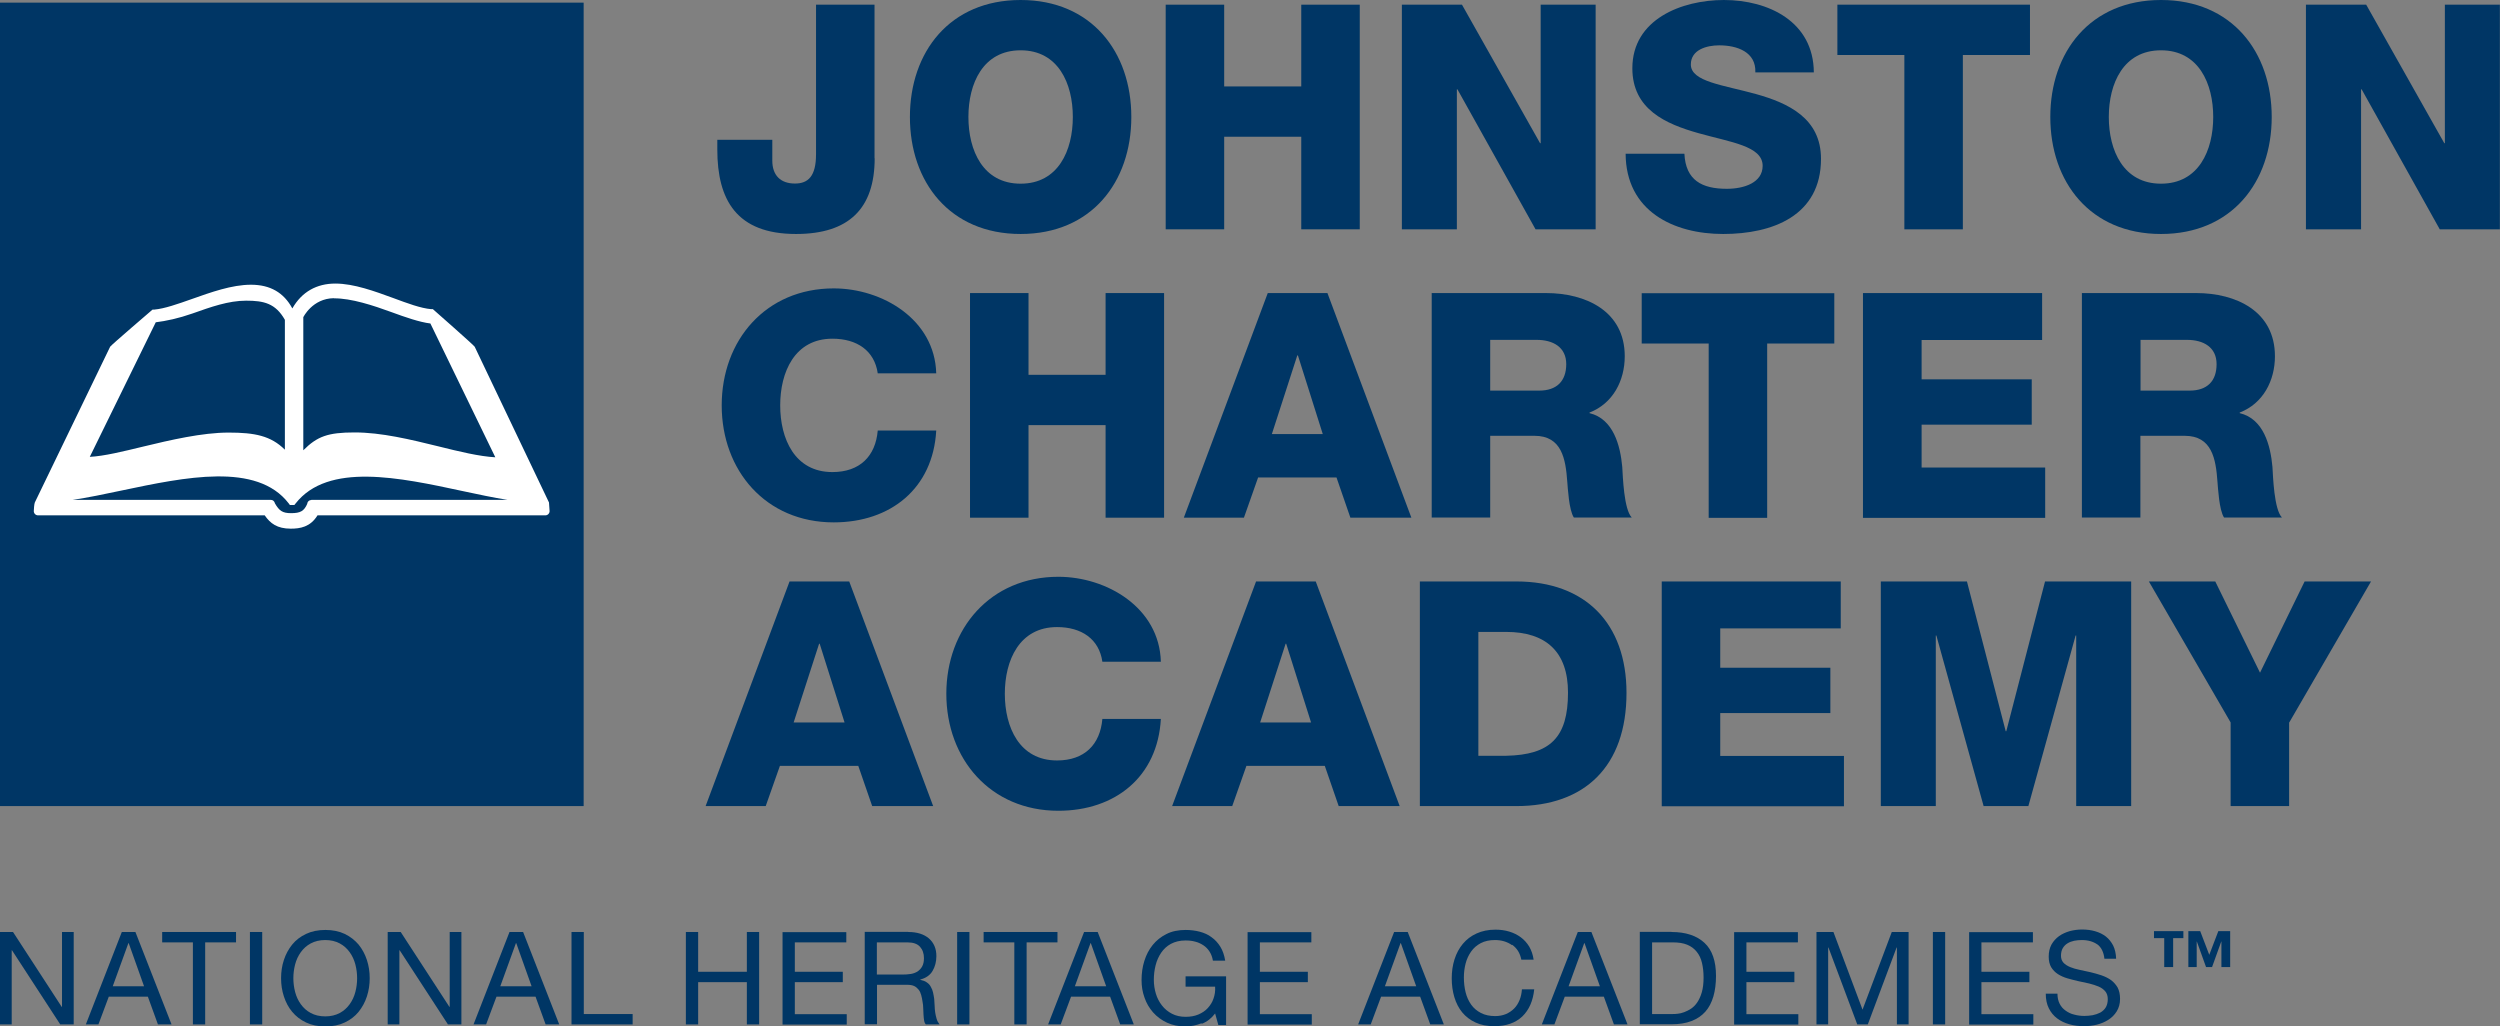 <?xml version="1.0" encoding="UTF-8"?><svg id="Layer_1" xmlns="http://www.w3.org/2000/svg" width="170.95" height="70.19" viewBox="0 0 170.95 70.19"><rect x="0" y="0" width="170.95" height="70.19" fill="#808080" stroke="none"/><defs><style>.cls-1{fill:#fff;}.cls-2{fill:#003665;}</style></defs><rect class="cls-2" y=".18" width="39.91" height="54.94"/><path class="cls-1" d="M21.29,34.19c-.14,0-.26.1-.28.24v.02c-.22.5-.47.64-1.11.64-.59,0-.81-.17-1.1-.67h0c-.03-.14-.14-.24-.28-.24H4.97c1.03-.15,2.17-.39,3.35-.64,4.33-.91,9.24-1.95,11.42.88l.08.11h.31l.08-.1c2.22-2.83,7.11-1.78,11.43-.85,1.07.23,2.11.45,3.06.6h-13.42ZM10.64,22.04c.72-.09,1.57-.27,2.51-.6,1.27-.45,2.47-.88,3.68-.88s2.01.18,2.65,1.31v8.88c-.96-.95-2.05-1.17-3.85-1.17s-3.99.51-5.85.96c-1.36.33-2.66.65-3.64.7l4.51-9.2ZM22.83,20.4c1.19-.01,2.7.49,3.93.94.95.35,1.93.69,2.67.78l4.44,9.15c-1.09-.06-2.46-.39-3.9-.75-1.91-.47-3.89-.95-5.72-.95s-2.56.27-3.51,1.22v-9.1s.62-1.28,2.09-1.3ZM37.54,34.36l-5.08-10.65c-.05-.1-2.86-2.57-2.86-2.57h-.12c-.71-.06-1.62-.4-2.59-.76-1.26-.46-2.69-.99-3.96-.99s-2.29.56-2.94,1.7c-.59-1.09-1.52-1.62-2.83-1.62s-2.75.52-4.05.98c-.96.34-1.87.66-2.56.72h-.12s-2.85,2.44-2.9,2.54l-5.15,10.65c-.04.09-.07.48-.07.59,0,.16.13.29.29.29h15.5c.38.55.85.91,1.78.91.64,0,1.34-.11,1.83-.91h15.58c.16,0,.29-.13.29-.29"/><path class="cls-2" d="M59.81,10.82c0,3.44-1.76,5.18-5.38,5.18-4.07,0-5.38-2.34-5.38-5.77v-.67h3.76v1.42c0,1.01.56,1.57,1.55,1.57.92,0,1.44-.52,1.44-2V.32h4v10.5Z"/><path class="cls-2" d="M69.79,0c4.84,0,7.57,3.55,7.57,8s-2.73,8-7.57,8-7.57-3.55-7.57-8,2.73-8,7.57-8ZM69.79,12.56c2.58,0,3.57-2.28,3.57-4.56s-.99-4.56-3.57-4.56-3.57,2.28-3.57,4.56.99,4.56,3.57,4.56Z"/><path class="cls-2" d="M79.71.32h4v5.59h5.27V.32h4v15.36h-4v-6.33h-5.27v6.33h-4V.32Z"/><path class="cls-2" d="M95.86.32h4.11l5.34,9.47h.04V.32h3.76v15.36h-4.11l-5.34-9.57h-.04v9.57h-3.76V.32Z"/><path class="cls-2" d="M115.18,10.52c.09,1.81,1.2,2.39,2.9,2.39,1.2,0,2.45-.43,2.45-1.57,0-1.36-2.19-1.61-4.41-2.24-2.19-.62-4.5-1.61-4.5-4.43,0-3.36,3.38-4.67,6.26-4.67,3.05,0,6.13,1.48,6.15,4.95h-4c.06-1.4-1.25-1.85-2.47-1.85-.86,0-1.94.3-1.94,1.31,0,1.18,2.22,1.4,4.45,2.02,2.22.62,4.45,1.66,4.45,4.43,0,3.89-3.31,5.14-6.69,5.14s-6.65-1.55-6.67-5.49h4Z"/><path class="cls-2" d="M138.8,3.76h-4.58v11.92h-4V3.76h-4.58V.32h13.17v3.44Z"/><path class="cls-2" d="M147.77,0c4.84,0,7.57,3.55,7.57,8s-2.73,8-7.57,8-7.57-3.55-7.57-8,2.73-8,7.57-8ZM147.77,12.56c2.58,0,3.57-2.28,3.57-4.56s-.99-4.56-3.57-4.56-3.57,2.28-3.57,4.56.99,4.56,3.57,4.56Z"/><path class="cls-2" d="M157.69.32h4.11l5.34,9.47h.04V.32h3.76v15.36h-4.11l-5.34-9.57h-.04v9.57h-3.77V.32Z"/><path class="cls-2" d="M60.02,25.53c-.22-1.55-1.42-2.37-3.1-2.37-2.58,0-3.57,2.28-3.57,4.56s.99,4.56,3.57,4.56c1.87,0,2.95-1.08,3.1-2.84h4c-.22,3.96-3.12,6.28-7.01,6.28-4.65,0-7.66-3.55-7.66-8s3.01-8,7.66-8c3.31,0,6.91,2.11,7.01,5.81h-4Z"/><path class="cls-2" d="M66.33,20.04h4v5.59h5.27v-5.59h4v15.36h-4v-6.33h-5.27v6.33h-4v-15.36Z"/><path class="cls-2" d="M86.7,20.04h4.07l5.74,15.36h-4.17l-.95-2.75h-5.36l-.97,2.75h-4.11l5.74-15.36ZM86.96,29.68h3.49l-1.7-5.38h-.04l-1.74,5.38Z"/><path class="cls-2" d="M97.89,20.04h7.83c2.71,0,5.38,1.23,5.38,4.32,0,1.66-.8,3.23-2.41,3.85v.04c1.63.39,2.11,2.22,2.24,3.68.04.65.11,2.9.65,3.46h-3.96c-.34-.52-.41-2.02-.45-2.45-.11-1.55-.37-3.14-2.24-3.14h-3.03v5.59h-4v-15.36ZM101.89,26.71h3.36c1.2,0,1.85-.65,1.85-1.81s-.9-1.66-2.02-1.66h-3.18v3.46Z"/><path class="cls-2" d="M125.42,23.49h-4.58v11.92h-4v-11.92h-4.58v-3.44h13.17v3.44Z"/><path class="cls-2" d="M127.4,20.04h12.24v3.21h-8.24v2.69h7.53v3.1h-7.53v2.93h8.45v3.44h-12.46v-15.36Z"/><path class="cls-2" d="M142.35,20.04h7.83c2.71,0,5.38,1.23,5.38,4.32,0,1.66-.8,3.23-2.41,3.85v.04c1.64.39,2.11,2.22,2.24,3.68.04.65.11,2.9.65,3.46h-3.96c-.34-.52-.41-2.02-.45-2.45-.11-1.55-.37-3.14-2.24-3.14h-3.03v5.59h-4v-15.36ZM146.36,26.71h3.36c1.21,0,1.85-.65,1.85-1.81s-.9-1.66-2.02-1.66h-3.18v3.46Z"/><path class="cls-2" d="M54,39.76h4.07l5.74,15.36h-4.17l-.95-2.75h-5.36l-.97,2.75h-4.11l5.74-15.36ZM54.26,49.4h3.49l-1.7-5.38h-.04l-1.74,5.38Z"/><path class="cls-2" d="M75.38,45.25c-.22-1.55-1.42-2.37-3.1-2.37-2.58,0-3.57,2.28-3.57,4.56s.99,4.56,3.57,4.56c1.87,0,2.95-1.08,3.1-2.84h4c-.22,3.96-3.12,6.28-7.01,6.28-4.65,0-7.66-3.55-7.66-8s3.01-8,7.66-8c3.31,0,6.91,2.11,7.01,5.81h-4Z"/><path class="cls-2" d="M85.9,39.76h4.07l5.74,15.36h-4.17l-.95-2.75h-5.36l-.97,2.75h-4.11l5.74-15.36ZM86.16,49.4h3.49l-1.7-5.38h-.04l-1.74,5.38Z"/><path class="cls-2" d="M97.09,39.76h6.6c4.71,0,7.53,2.86,7.53,7.62,0,5.03-2.86,7.74-7.53,7.74h-6.6v-15.36ZM101.09,51.68h1.89c3.03-.06,4.24-1.25,4.24-4.32,0-2.8-1.51-4.15-4.24-4.15h-1.89v8.48Z"/><path class="cls-2" d="M113.63,39.76h12.24v3.21h-8.24v2.69h7.53v3.1h-7.53v2.93h8.46v3.44h-12.46v-15.36Z"/><path class="cls-2" d="M128.61,39.76h5.89l2.65,10.24h.04l2.65-10.24h5.89v15.36h-3.76v-11.66h-.04l-3.23,11.66h-3.06l-3.23-11.66h-.04v11.66h-3.76v-15.36Z"/><path class="cls-2" d="M156.53,49.4v5.72h-4v-5.72l-5.59-9.64h4.54l3.06,6.24,3.05-6.24h4.54l-5.59,9.64Z"/><path class="cls-2" d="M148.6,64.15v1.98h-.61v-1.98h-.7v-.48h2.01v.48h-.7ZM151.9,66.13v-1.75h-.01l-.63,1.75h-.41l-.63-1.75h-.01v1.75h-.57v-2.46h.81l.62,1.62.62-1.62h.81v2.46h-.57Z"/><path class="cls-2" d="M.89,63.73l3.33,5.12h.02v-5.12h.8v6.32h-.92l-3.3-5.07h-.02v5.07h-.8v-6.32h.89Z"/><path class="cls-2" d="M9.26,63.73l2.47,6.32h-.93l-.69-1.9h-2.67l-.71,1.9h-.86l2.46-6.32h.93ZM9.85,67.44l-1.05-2.95h-.02l-1.07,2.95h2.14Z"/><path class="cls-2" d="M11.09,64.44v-.71h5.05v.71h-2.11v5.61h-.84v-5.61h-2.11Z"/><path class="cls-2" d="M17.93,63.73v6.32h-.84v-6.32h.84Z"/><path class="cls-2" d="M19.41,65.65c.13-.4.32-.75.57-1.06.25-.31.57-.55.95-.73.38-.18.82-.27,1.32-.27s.94.09,1.32.27c.38.18.69.43.95.73.25.31.44.66.57,1.06.13.4.19.81.19,1.24s-.06.84-.19,1.24c-.13.4-.32.75-.57,1.06-.25.31-.57.55-.95.73-.38.18-.82.27-1.32.27s-.94-.09-1.32-.27-.69-.42-.95-.73-.44-.66-.57-1.06c-.13-.4-.19-.81-.19-1.24s.06-.85.19-1.24ZM20.18,67.83c.08.31.21.59.39.84.18.25.4.45.68.6.28.15.61.23.99.23s.71-.08.99-.23c.28-.15.5-.35.68-.6.18-.25.31-.53.39-.84.08-.31.12-.62.12-.94s-.04-.63-.12-.94c-.08-.31-.21-.59-.39-.84-.18-.25-.4-.45-.68-.6-.28-.15-.61-.23-.99-.23s-.71.08-.99.23c-.28.15-.5.35-.68.6-.18.25-.31.53-.39.84s-.12.62-.12.94.04.63.12.94Z"/><path class="cls-2" d="M27.4,63.73l3.33,5.12h.02v-5.12h.8v6.32h-.92l-3.3-5.07h-.02v5.07h-.8v-6.32h.89Z"/><path class="cls-2" d="M35.77,63.73l2.47,6.32h-.93l-.69-1.9h-2.67l-.71,1.9h-.86l2.46-6.32h.93ZM36.35,67.44l-1.05-2.95h-.02l-1.07,2.95h2.14Z"/><path class="cls-2" d="M39.92,63.73v5.61h3.34v.71h-4.18v-6.32h.84Z"/><path class="cls-2" d="M47.74,63.73v2.72h3.33v-2.72h.84v6.32h-.84v-2.89h-3.33v2.89h-.84v-6.32h.84Z"/><path class="cls-2" d="M57.87,63.73v.71h-3.52v2.01h3.28v.71h-3.28v2.19h3.55v.71h-4.39v-6.32h4.36Z"/><path class="cls-2" d="M62.11,63.73c.6,0,1.07.15,1.41.44.34.3.51.7.51,1.21,0,.38-.09.72-.26,1.01-.17.29-.45.49-.84.59v.02c.18.04.33.09.45.18.12.08.21.18.27.3.07.12.12.24.15.38.03.14.06.29.08.44.01.15.02.31.03.47,0,.16.02.32.04.47.02.15.06.3.1.44.04.14.11.26.2.37h-.94c-.06-.06-.1-.15-.12-.27s-.03-.24-.04-.38c0-.14-.01-.29-.02-.45,0-.16-.02-.32-.05-.47-.02-.15-.05-.3-.09-.44s-.09-.26-.17-.36c-.08-.1-.18-.19-.3-.25s-.29-.09-.5-.09h-2.05v2.7h-.84v-6.32h2.97ZM62.28,66.6c.18-.03.33-.09.46-.17.13-.09.24-.2.32-.35s.12-.33.12-.56c0-.32-.09-.58-.27-.78-.18-.2-.46-.3-.86-.3h-2.09v2.2h1.75c.19,0,.38-.01.56-.04Z"/><path class="cls-2" d="M66.29,63.73v6.32h-.84v-6.32h.84Z"/><path class="cls-2" d="M67.26,64.44v-.71h5.05v.71h-2.11v5.61h-.84v-5.61h-2.11Z"/><path class="cls-2" d="M75.06,63.73l2.47,6.32h-.93l-.69-1.9h-2.67l-.71,1.9h-.86l2.46-6.32h.93ZM75.64,67.44l-1.05-2.95h-.02l-1.07,2.95h2.14Z"/><path class="cls-2" d="M82.17,69.97c-.37.14-.73.22-1.11.22-.47,0-.89-.09-1.26-.26s-.69-.41-.95-.7c-.26-.3-.46-.63-.59-1.02-.14-.38-.2-.78-.2-1.19,0-.46.06-.9.19-1.31.13-.42.32-.78.57-1.09.25-.31.56-.56.94-.75.37-.19.81-.28,1.31-.28.34,0,.67.04.97.12.3.08.58.2.81.38.24.17.44.39.6.65s.27.58.33.95h-.84c-.04-.24-.12-.45-.23-.62-.11-.17-.25-.32-.42-.43s-.35-.2-.56-.25c-.21-.06-.43-.08-.67-.08-.38,0-.71.08-.99.23s-.5.36-.67.61c-.17.25-.3.54-.38.86-.08.32-.12.65-.12.99s.05.65.14.95c.09.3.23.57.42.81.18.23.41.42.68.56s.58.21.93.21c.33,0,.62-.05.88-.16.25-.11.47-.25.64-.44s.31-.4.39-.65c.09-.25.13-.52.11-.81h-2.02v-.71h2.77v3.33h-.53l-.22-.79c-.25.33-.55.57-.92.71Z"/><path class="cls-2" d="M89.67,63.73v.71h-3.52v2.01h3.28v.71h-3.28v2.19h3.55v.71h-4.39v-6.32h4.36Z"/><path class="cls-2" d="M96.26,63.73l2.47,6.32h-.93l-.69-1.9h-2.67l-.71,1.9h-.86l2.46-6.32h.93ZM96.84,67.44l-1.05-2.95h-.02l-1.07,2.95h2.14Z"/><path class="cls-2" d="M103.38,64.62c-.32-.22-.7-.34-1.15-.34-.38,0-.7.07-.97.21-.27.14-.49.33-.66.57s-.3.51-.38.82c-.08.31-.12.63-.12.96,0,.36.04.7.12,1.02.08.32.21.6.38.84.17.24.4.43.67.57s.6.21.97.21c.28,0,.52-.05.74-.14.21-.09.4-.22.56-.38.16-.16.28-.36.37-.58.09-.22.14-.47.16-.73h.84c-.08.8-.36,1.42-.82,1.86-.47.44-1.1.66-1.91.66-.49,0-.92-.08-1.28-.25-.37-.17-.67-.4-.91-.69-.24-.29-.42-.64-.54-1.04-.12-.4-.18-.83-.18-1.29s.06-.89.19-1.3.32-.76.57-1.06c.25-.3.56-.54.94-.71.37-.17.8-.26,1.29-.26.33,0,.64.04.94.13s.56.22.79.39c.23.17.42.38.58.64.15.26.25.55.3.89h-.84c-.09-.45-.3-.78-.62-1.01Z"/><path class="cls-2" d="M108.82,63.73l2.47,6.32h-.93l-.69-1.9h-2.67l-.71,1.9h-.86l2.46-6.32h.93ZM109.4,67.44l-1.05-2.95h-.02l-1.07,2.95h2.14Z"/><path class="cls-2" d="M114.3,63.73c.97,0,1.72.25,2.25.74s.79,1.25.79,2.26c0,.53-.06,1-.18,1.41-.12.41-.3.76-.55,1.04-.25.28-.56.49-.95.64s-.84.22-1.36.22h-2.17v-6.32h2.17ZM114.37,69.34c.09,0,.21,0,.35-.02.14-.01.29-.05.45-.11.16-.06.32-.14.47-.24.16-.11.3-.25.42-.43s.23-.41.31-.69.12-.61.12-1-.04-.72-.11-1.01c-.07-.3-.19-.55-.36-.76-.17-.21-.38-.37-.65-.48-.27-.11-.59-.16-.98-.16h-1.42v4.9h1.4Z"/><path class="cls-2" d="M122.94,63.73v.71h-3.52v2.01h3.28v.71h-3.28v2.19h3.55v.71h-4.39v-6.32h4.36Z"/><path class="cls-2" d="M125.37,63.73l1.99,5.31,2-5.31h1.15v6.32h-.8v-5.26h-.02l-1.97,5.26h-.72l-1.97-5.26h-.02v5.26h-.8v-6.32h1.15Z"/><path class="cls-2" d="M133.01,63.73v6.32h-.84v-6.32h.84Z"/><path class="cls-2" d="M139.01,63.73v.71h-3.52v2.01h3.28v.71h-3.28v2.19h3.55v.71h-4.39v-6.32h4.36Z"/><path class="cls-2" d="M143.43,64.59c-.28-.2-.64-.31-1.08-.31-.18,0-.35.02-.52.05-.17.04-.32.09-.46.18-.13.08-.24.19-.32.33s-.12.31-.12.52c0,.19.06.35.17.47s.27.22.46.3.41.14.65.19c.24.05.49.1.74.16.25.06.5.13.74.21.24.08.46.19.65.32.19.14.34.31.46.51.11.21.17.47.17.78,0,.34-.08.62-.23.86-.15.24-.34.43-.58.58s-.5.26-.79.33c-.29.07-.58.1-.87.1-.35,0-.69-.04-1-.13-.32-.09-.59-.22-.83-.4s-.43-.41-.57-.69c-.14-.28-.21-.61-.21-1h.8c0,.27.05.49.15.69s.24.35.41.47c.17.12.36.22.59.27.22.06.45.09.69.09.19,0,.38-.02.57-.05.19-.04.36-.1.52-.18.15-.09.28-.2.37-.35.09-.15.14-.34.14-.57,0-.22-.06-.4-.17-.53-.12-.14-.27-.25-.46-.33s-.41-.15-.65-.21c-.24-.05-.49-.11-.74-.16-.25-.06-.5-.12-.74-.19-.24-.07-.46-.17-.65-.29-.19-.12-.34-.28-.46-.47-.11-.19-.17-.43-.17-.72,0-.32.06-.59.19-.83.13-.23.3-.42.52-.58.21-.15.46-.26.73-.34.27-.07.56-.11.84-.11.32,0,.63.04.9.12.28.08.52.2.73.36.21.17.37.37.5.62.12.25.19.55.2.9h-.8c-.05-.45-.21-.78-.49-.99Z"/></svg>